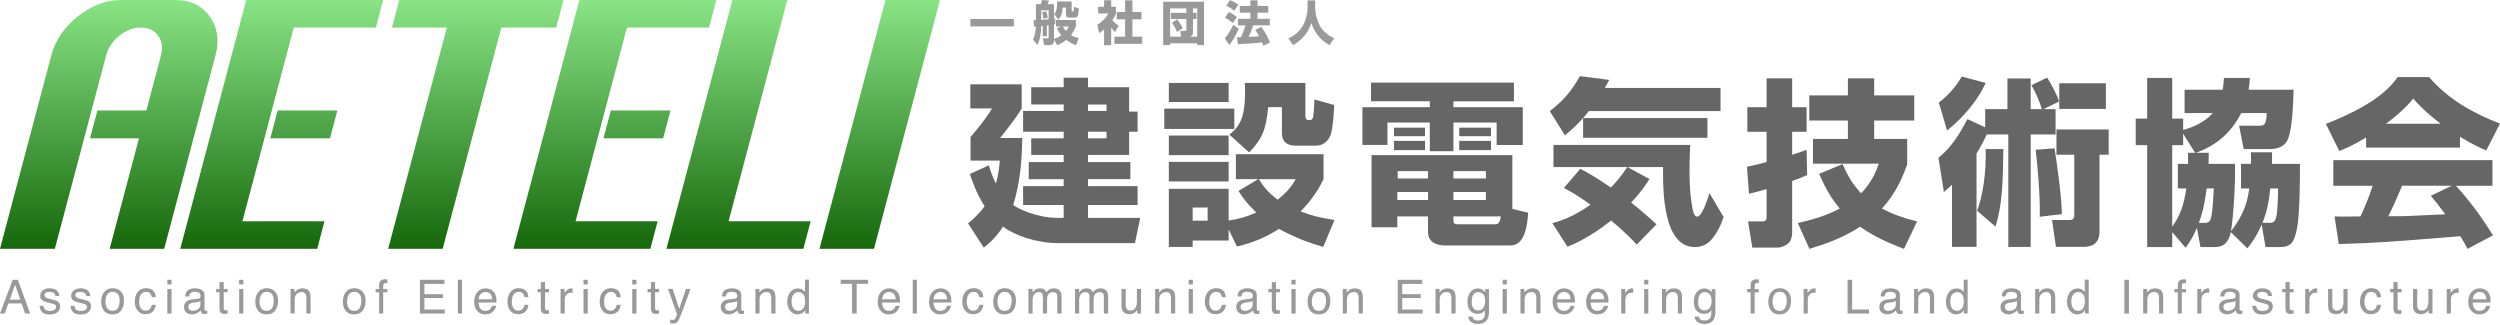 <?xml version="1.0" encoding="utf-8"?>
<!-- Generator: Adobe Illustrator 15.0.0, SVG Export Plug-In . SVG Version: 6.00 Build 0)  -->
<!DOCTYPE svg PUBLIC "-//W3C//DTD SVG 1.1//EN" "http://www.w3.org/Graphics/SVG/1.1/DTD/svg11.dtd">
<svg version="1.1" id="レイヤー_1" xmlns="http://www.w3.org/2000/svg" xmlns:xlink="http://www.w3.org/1999/xlink" x="0px"
	 y="0px" width="584.635px" height="76px" viewBox="0 0 584.635 76" enable-background="new 0 0 584.635 76" xml:space="preserve">
<path fill="#999999" d="M226.929,4.437h10.163v1.736h-10.163V4.437z"/>
<path fill="#999999" d="M248.163,6.185h-1.216V4.67h4.654v1.514c-0.219,0.521-0.502,1.173-1.149,2.013
	c0.624,0.355,1.128,0.542,1.796,0.73l-0.59,1.637c-0.624-0.22-1.38-0.531-2.321-1.237c-0.799,0.651-1.479,0.973-2.124,1.249
	l-0.735-1.35v0.288c0,0.673-0.372,1.028-1.019,1.028h-1.302l-0.275-1.57h1.105c0.187,0,0.242-0.01,0.242-0.266v-2.81
	c-0.197,0.022-0.219,0.033-0.417,0.056v2.512h-0.963V6.062c-0.198,0.023-0.219,0.023-0.351,0.033
	c-0.043,1.483-0.251,3.208-0.897,4.447l-1.03-1.294c0.241-0.508,0.591-1.339,0.681-3.042c-0.231,0.012-0.252,0.021-0.45,0.033
	l-0.098-1.494c0.339-0.012,0.361-0.012,0.558-0.012V0.974h1.171c0.12-0.333,0.219-0.929,0.229-0.974l1.643,0.122
	c-0.144,0.419-0.154,0.464-0.318,0.851h1.489v3.375c0.131-0.021,0.142-0.021,0.297-0.043v1.36c-0.143,0.021-0.155,0.034-0.297,0.055
	v3.418c0.778-0.275,1.271-0.574,1.72-0.895c-0.614-0.721-0.854-1.24-1.029-1.649L248.163,6.185z M243.498,4.647
	c0.909-0.065,1.304-0.099,1.73-0.143V2.412h-1.73V4.647z M243.991,4.371c-0.022-0.288-0.11-0.974-0.284-1.538l0.965-0.188
	c0.174,0.553,0.274,0.918,0.361,1.494L243.991,4.371z M250.615,0.344v2.057c0,0.132,0.033,0.243,0.152,0.243h0.176
	c0.066,0,0.142-0.154,0.165-0.221c0.021-0.1,0.033-0.166,0.054-0.818l1.139,0.376c-0.022,0.696-0.153,1.459-0.218,1.626
	c-0.175,0.431-0.548,0.508-0.745,0.508h-1.325c-0.625,0-0.734-0.419-0.734-0.796V1.782h-0.767c-0.131,1.56-0.449,2.156-1.03,2.788
	l-0.974-1.262c0.153-0.188,0.405-0.486,0.514-0.917c0.044-0.178,0.187-0.808,0.187-1.306V0.344H250.615z M248.567,6.185
	c0.142,0.309,0.306,0.631,0.701,1.072c0.438-0.509,0.569-0.796,0.701-1.072H248.567z"/>
<path fill="#999999" d="M259.858,10.565h-1.665V6.869c-0.45,0.387-0.755,0.61-1.161,0.886l-0.417-1.958
	c1.227-0.741,2.234-1.926,2.594-2.654h-2.398v-1.55h1.379V0.067h1.667v1.525h1.116v1.561c-0.165,0.398-0.372,0.874-0.866,1.592
	c0.602,0.676,1.139,0.996,1.489,1.196l-0.821,1.571c-0.317-0.299-0.569-0.563-0.918-1.062L259.858,10.565L259.858,10.565z
	 M263.111,0.077h1.708v2.744h2.124v1.703h-2.124v4.048h2.289v1.681h-6.506v-1.68h2.509V4.525h-1.971V2.822h1.971V0.077
	L263.111,0.077z"/>
<path fill="#999999" d="M272.014,0.399h9.548v10.146h-1.597v-0.409h-6.321v0.409h-1.631L272.014,0.399L272.014,0.399z
	 M275.989,7.212h1.194c0.23,0,0.251-0.042,0.251-0.231V4.448h-3.614V3.009h3.614v-1.05h-3.788v6.615h2.54L275.989,7.212z
	 M275.267,7.48c-0.209-0.499-0.756-1.604-1.195-2.157l1.205-0.807c0.471,0.575,0.963,1.349,1.314,2.079L275.267,7.48z
	 M278.979,7.645c0,0.242-0.077,0.642-0.493,0.83c-0.196,0.089-0.35,0.099-0.427,0.099h1.907V1.959h-0.986V3.01h0.809v1.438h-0.809
	v3.197H278.979z"/>
<path fill="#999999" d="M289.688,6.739c-0.515,1.139-1.325,2.765-2.201,3.783l-1.052-1.537c0.941-1.097,1.773-2.755,1.982-3.197
	L289.688,6.739z M287.333,2.822c0.481,0.177,1.379,0.696,1.938,1.172l-0.963,1.382c-0.887-0.741-1.478-1.04-1.829-1.217
	L287.333,2.822z M287.65,0.022c0.405,0.144,1.555,0.752,1.96,1.084l-0.985,1.405c-0.57-0.475-1.15-0.852-1.874-1.205L287.65,0.022z
	 M293.092,5.93c-0.405,1.162-0.952,2.413-1.083,2.699c0.503-0.021,0.56-0.021,0.681-0.033c0.25-0.011,1.476-0.1,1.751-0.122
	c-0.209-0.398-0.504-0.963-0.889-1.471l1.381-0.708c0.854,1.052,1.653,2.588,2.059,3.639l-1.543,0.742
	c-0.12-0.331-0.196-0.498-0.317-0.774c-1.687,0.211-3.887,0.365-5.659,0.432l-0.197-1.604c0.154,0,0.635-0.021,0.953-0.033
	c0.459-0.984,0.755-1.791,1.041-2.766h-1.763v-1.54h2.904V2.965h-2.489V1.384h2.487V0.077h1.664v1.305h2.508v1.583h-2.508v1.427
	h2.88V5.93H293.092z"/>
<path fill="#999999" d="M305.786,0.089h1.774v1.714c0,0.587,0.152,2.29,1.006,4.04c0.701,1.426,2.006,2.423,3.428,3.108
	l-1.084,1.604c-2.496-1.393-3.591-3.287-4.25-5.188c-0.15,0.498-0.559,1.771-1.729,3.13c-0.713,0.841-1.58,1.517-2.531,2.057
	l-1.117-1.571c0.043-0.012,0.186-0.078,0.271-0.122c1.073-0.508,2.465-1.504,3.332-3.241c0.558-1.14,0.896-2.545,0.896-3.818
	L305.786,0.089L305.786,0.089z"/>
<g>
	<g>
		<path fill="#666666" d="M248.745,50.943v-3.002h-9.489v-4.416h9.489V41.9h-8.169v-4.003h8.169v-1.666h-7.591v-3.875h7.591v-1.542
			h-9.489v-4.876h9.489v-1.501h-7.591v-4.045h7.591v-2.208h5.693v2.208h9.613v5.711h1.982v4.708h-1.982v5.419h-9.613v1.666h9.902
			v4.002h-9.902v1.627h11.594v4.418h-11.594v3h12.213l-1.238,5.918h-17.906c-5.032,0-10.271-1.793-12.953-3.875
			c-1.65,2.628-3.426,4.084-4.497,4.916l-3.673-5.666c0.991-0.834,2.394-2,3.879-4c-1.981-3.123-2.888-5.836-3.465-7.545
			l4.456-2.041c0.371,1.291,0.743,2.5,1.65,4.293c0.618-2.209,0.784-3.961,0.908-5.378h-6.849v-5.543
			c1.569-1.751,3.794-4.542,5.034-6.668h-5.076v-5.626h12.007v5.626c-1.527,2.626-4.91,6.711-5.036,6.919h5.158
			c-0.042,5.793-0.618,10.838-2.103,15.67c1.073,0.793,5.363,3.002,10.396,3.002h1.402V50.943L248.745,50.943z M258.77,24.438
			h-4.333v1.501h4.333V24.438z M258.77,30.814h-4.333v1.543h4.333V30.814z"/>
		<path fill="#666666" d="M272.265,25.397h16.379v4.75h-16.379V25.397z M273.336,19.395h13.985v4.459h-13.985V19.395L273.336,19.395
			z M273.336,31.688h13.985v4.585h-13.985V31.688L273.336,31.688z M287.324,53.654v2.588h-8.415v1.5h-5.571v-13.59h13.985v7.418
			c2.475-0.373,4.332-0.918,6.479-1.875c-2.476-2.332-3.549-4.043-4.168-5.043l4.579-2.752h-5.199v-5.836h20.504V41.9
			c-0.869,1.711-2.188,4.293-5.363,7.545c2.271,0.875,4.457,1.498,7.922,2l-2.639,6.296c-3.342-0.96-6.521-2.13-10.354-4.212
			c-2.806,1.793-5.692,3.127-9.818,4.128L287.324,53.654z M273.336,37.858h13.985v4.585h-13.985V37.858L273.336,37.858z
			 M278.908,48.527v3.084h3.505v-3.084H278.908z M287.488,31.482c2.969-2.209,3.671-5.168,3.671-9.877
			c0-0.876-0.042-1.417-0.042-2.21h14.151v7.752c0,0.416,0.207,0.916,0.619,0.916h0.537c0.165,0,0.578-0.167,0.66-0.709
			c0.124-0.876,0.207-1.5,0.288-4.084l4.621,1.291c0,0.792-0.207,4.834-0.742,6.752c-0.494,1.542-1.731,2.749-3.426,2.749h-4.866
			c-1.855,0-3.176-0.833-3.176-2.875v-6.126h-3.217c-0.457,4.918-1.281,7.378-4.458,10.585L287.488,31.482z M294.378,41.902
			c1.154,1.873,2.395,3.291,4.413,4.789c2.558-2.039,3.507-3.541,4.211-4.789H294.378z"/>
		<path fill="#666666" d="M320.621,19.312h33.416v4.377h-14.149v1.376h16.217v8.836h-6.108V28.65H339.89v6.71h-5.524v-6.71h-9.904
			v5.25h-5.86v-8.835h15.76v-1.377h-13.737L320.621,19.312L320.621,19.312z M333.946,50.611h-7.18v2.541h-6.022V36.273h32.924
			v12.588l3.711,0.878c-0.203,2.665-0.657,7.667-4.166,7.667h-15.264c-1.486,0-4.003-0.458-4.003-3.127V50.611L333.946,50.611z
			 M325.983,29.856h7.263v2.001h-7.263V29.856z M325.983,32.94h7.263v2.168h-7.263V32.94z M326.769,44.9v1.877h7.181V44.9H326.769z
			 M326.851,40.027v1.705h7.099v-1.705H326.851z M339.888,40.027v1.705h7.594v-1.705H339.888z M339.888,44.9v1.877h7.594V44.9
			H339.888z M339.888,51.57c0,0.582,0.286,0.875,0.823,0.875h8.707c0.906,0,1.238-0.084,1.567-1.834h-11.101L339.888,51.57
			L339.888,51.57z M341.248,29.856h7.426v2.001h-7.426V29.856z M341.248,32.94h7.426v2.168h-7.426V32.94z"/>
		<path fill="#666666" d="M371.576,25.98c-2.271,2.875-4.25,4.542-5.611,5.667l-3.547-5.667c3.054-2.335,4.992-4.543,7.054-8.168
			l6.848,0.874c-0.368,0.667-0.573,1.084-1.026,1.875h27.062v5.419H371.576z M369.554,39.482c2.108,1.041,4.497,2.543,7.141,4.379
			c2.226-2.252,3.548-4.336,3.834-4.797h-17.245V33.9h31.975c-0.038,1.334-0.161,3.127-0.161,5.708c0,5.086,0.409,7.629,0.739,9.377
			c0.086,0.336,0.33,1.668,1.031,1.668c1.153,0,2.353-3.75,2.889-5.502l3.3,5.586c-0.867,2.793-2.104,4.422-2.558,4.962
			c-0.619,0.793-1.854,2.081-4.125,2.081c-7.467,0-7.506-13.086-7.467-18.713h-8.296l5.119,2.798
			c-0.701,1.12-1.815,2.913-4.291,5.501c2.685,2.121,4.539,3.789,5.94,5.083l-4.621,4.75c-0.866-0.954-2.311-2.5-5.979-5.628
			c-5.032,3.959-8.502,5.421-10.229,6.128l-3.506-5.5c1.606-0.459,4.74-1.375,8.906-4.337c-2.845-2.084-4.867-3.168-6.228-3.918
			L369.554,39.482z M399.299,27.607v4.624h-29.084v-4.624H399.299z"/>
		<path fill="#666666" d="M422.611,40.941c-1.193,0.543-1.855,0.791-3.507,1.375v12.088c0,0.414-0.084,1.625-0.785,2.418
			c-0.37,0.412-1.647,1.084-2.637,1.084h-5.902l-0.987-6.127h3.338c0.33,0,0.988,0,0.988-0.918v-6.627
			c-1.646,0.459-2.558,0.709-4.121,1.084l-0.457-6.336c1.651-0.332,2.56-0.542,4.578-1.084v-7.083h-4.496v-5.752h4.496v-6.751h5.981
			v6.751h3.382v5.752h-3.382v5.376c1.239-0.375,1.938-0.624,3.382-1.169L422.611,40.941z M420.426,52.152
			c5.279-1.166,7.924-2.416,9.822-3.375c-1.652-1.959-3.096-4.084-4.828-8.123l5.486-2.292c1.277,3.042,2.559,4.96,4.33,6.833
			c2.477-2.588,3.424-4.918,4.125-6.917h-15.389v-5.793h8.166v-4.294h-9.031v-5.875h9.031v-4.002h6.15v4h9.365v5.875h-9.365v4.294
			h7.715v6.001c-1.033,2.792-2.434,6.458-5.902,10.292c2.396,1.254,4.578,2.086,8.215,3.002L445.26,58.2
			c-5.441-2.048-8.168-3.712-10.271-5.169c-3.959,2.545-7.634,3.875-11.843,5.169L420.426,52.152z"/>
		<path fill="#666666" d="M464.615,31.44c-0.742,1.583-1.359,2.791-2.395,4.457v21.839h-5.734V43.189
			c-0.619,0.586-0.904,0.877-1.896,1.711l-1.275-8.001c2.969-2.335,5.029-5.668,6.762-9.046l4.168,1.919v-4.251h5.201v-7.167h5.441
			v7.167h2.6c-0.371-1.459-1.607-4.292-2.436-5.583l3.674-1.792c0.785,1.208,2.145,3.626,2.805,5.585l-3.629,1.792h2.805v5.919
			h-5.816v26.3h-5.236v-26.3h-5.033V31.44H464.615z M453.395,23.979c2.105-1.542,4.084-3.793,5.363-6.084l5.609,1.501
			c-1.771,3.916-5.072,7.96-9.033,11.128L453.395,23.979z M462.344,49.277c1.279-3.248,2.148-8.545,2.023-14.418h4.125
			c-0.084,7.167-0.205,13.084-1.854,18.129L462.344,49.277z M476.994,50.693c0.162-4.5-0.537-12.459-0.951-15.669l4.418-0.331
			c0.287,1.707,1.607,10.458,1.732,15.377L476.994,50.693z M493.123,30.272v5.919h-2.148v17.668c0,1.211,0,3.877-3.795,3.877h-6.395
			l-0.908-6.293h3.838c0.701,0,1.363,0,1.363-1.125V36.192h-4.168v-5.919L493.123,30.272L493.123,30.272z M492.465,19.478v6.002
			H481.57v-6.002H492.465z"/>
		<path fill="#666666" d="M516.518,35.733c0,1.25,0,1.503-0.041,2.586h6.188c0.125,4.376-0.371,12.46-0.949,15.794
			c2.932-3.875,3.793-6.545,4.293-10.045h-1.938v-5.75h2.311c0.043-0.835,0.043-1.042,0-2.712h4.949c0,1.545,0,1.794-0.039,2.712
			h6.555c0.041,2.958-0.037,11.958-0.659,15.004c-0.659,3.25-1.317,4.457-4.044,4.457h-3.338l-0.907-5.25
			c-1.319,3.003-2.394,4.335-3.343,5.543l-3.879-3.789c-0.328,1.415-0.906,3.499-3.754,3.499h-3.34l-0.824-4.499
			c-1.031,2.374-1.733,3.375-2.641,4.667l-3.133-3.667v3.499h-5.861V33.941h-2.678V27.73h2.678v-9.502h5.861v9.502h2.555v2.667
			c1.24-0.373,4.619-1.333,6.934-3.959h-6.6v-5.46h8.91c0.162-0.917,0.205-1.417,0.287-2.752h6.062
			c-0.08,1.251-0.121,1.751-0.287,2.752h10.52c-0.082,3.168-0.242,8.294-1.193,11.252c-0.58,1.666-1.939,2.627-4.377,2.627h-6.105
			l-1.066-5.46h4.617c1.027,0,1.854,0,1.812-2.959h-5.939c-3.301,6.543-8.453,8.501-10.604,9.294h3.012v0.001H516.518z
			 M513.342,35.733l-2.807-4.459v2.669h-2.555v19.086c1.979-2.79,2.762-5.336,3.297-8.959h-1.98v-5.75h2.396
			c0.04-0.668-0.041-1.876,0-2.585L513.342,35.733L513.342,35.733z M515.57,52.111c1.068,0,1.318-0.416,1.564-1.418
			c0.248-1.039,0.494-4.873,0.58-6.625h-1.691c-0.33,2.543-0.621,4.793-1.812,8.043H515.57L515.57,52.111z M530.629,52.111
			c1.068,0,1.445-0.25,1.729-1.627c0.25-1.123,0.373-4.418,0.373-6.418h-1.816c-0.285,2.793-0.658,5.123-1.811,8.041h1.523
			L530.629,52.111L530.629,52.111z"/>
		<path fill="#666666" d="M553.324,32.148c-3.219,1.959-5.035,2.668-6.273,3.168l-3.133-6.336
			c9.572-3.792,14.15-7.209,16.789-10.962h7.346c4.371,5.127,10.312,8.503,16.582,10.88l-3.217,6.293
			c-1.443-0.626-3.217-1.415-6.148-3.209v2.542h-21.943L553.324,32.148L553.324,32.148z M577.043,58.197
			c-0.535-1.045-0.904-1.666-1.689-2.961c-17.615,1.418-19.061,1.543-28.422,1.834l-0.994-6.459
			c0.828,0.041,1.115,0.041,1.445,0.041c0.664,0,3.879-0.041,4.621-0.041c1.031-2.207,1.982-4.459,2.85-7.166h-9.199v-6.001h37.213
			v6.001h-8.541c3.59,3.916,6.188,7.623,8.664,11.584L577.043,58.197z M570.773,28.938c-3.59-2.749-5.199-4.501-6.436-5.875
			c-1.035,1.293-2.434,2.875-6.354,5.875H570.773z M573.332,43.441H561.74c-1.154,2.752-1.98,4.627-3.217,7.127
			c2.971,0,3.301,0,4.041-0.041c1.443-0.084,7.963-0.371,9.279-0.414c-1.646-2.211-2.389-3.127-3.381-4.336L573.332,43.441z"/>
	</g>
</g>
<linearGradient id="SVGID_1_" gradientUnits="userSpaceOnUse" x1="429.41" y1="809.5" x2="429.41" y2="867.684" gradientTransform="matrix(1 0 0 1 -319.5 -809.5)">
	<stop  offset="0" style="stop-color:#88E484"/>
	<stop  offset="1" style="stop-color:#16680B"/>
</linearGradient>
<path fill="url(#SVGID_1_)" d="M42.157,58.18L57.587,0H89.61L87.9,6.439H68.704L56.688,51.741h19.198l-1.711,6.438H42.157
	L42.157,58.18z M90.773,58.18l13.723-51.741H91.671L93.379,0h38.395l-1.707,6.439h-12.826L103.519,58.18H90.773z M120.063,58.18
	L135.496,0h32.021l-1.708,6.439h-19.195l-12.015,45.303h19.2l-1.71,6.439h-32.025L120.063,58.18L120.063,58.18z M155.849,58.18
	L171.279,0h12.825L170.38,51.741h19.196l-1.708,6.44h-32.02L155.849,58.18L155.849,58.18z M191.637,58.182L207.072,0h12.747
	l-15.433,58.182H191.637z M49.045,3.843c-1.829-2.56-4.484-3.841-7.963-3.841H28.254c-3.479,0-6.824,1.266-10.027,3.799
	c-3.208,2.538-5.284,5.586-6.23,9.155L0,58.184h12.824L24.82,12.958c0.479-1.808,1.514-3.346,3.107-4.617
	c1.59-1.268,3.254-1.9,4.996-1.9c1.791,0,3.147,0.633,4.064,1.9c0.917,1.27,1.136,2.808,0.658,4.617L34.23,25.837H22.78
	l-1.729,6.514h11.45l-6.852,25.833h12.747l11.996-45.226C51.323,9.44,50.874,6.402,49.045,3.843z M63.211,32.347h13.955l1.729-6.513
	H64.936L63.211,32.347z M141.115,32.347h13.958l1.727-6.513h-13.956L141.115,32.347z"/>
<g>
	<g>
		<path fill="#999999" d="M2.973,65.425H4.18l2.866,7.894H5.874l-0.825-2.361H1.952l-0.855,2.361H0L2.973,65.425z M4.747,70.083
			l-1.216-3.485l-1.263,3.485H4.747z"/>
		<path fill="#999999" d="M10.18,71.514c0.029,0.322,0.112,0.568,0.247,0.741c0.25,0.312,0.681,0.47,1.295,0.47
			c0.365,0,0.687-0.08,0.965-0.234c0.278-0.155,0.416-0.397,0.416-0.725c0-0.246-0.11-0.436-0.332-0.562
			c-0.143-0.079-0.423-0.17-0.841-0.271l-0.781-0.195c-0.499-0.121-0.866-0.258-1.104-0.407c-0.422-0.261-0.633-0.623-0.633-1.085
			c0-0.545,0.199-0.985,0.596-1.322s0.932-0.505,1.604-0.505c0.879,0,1.512,0.254,1.9,0.763c0.244,0.322,0.362,0.67,0.355,1.043
			h-0.915c-0.018-0.217-0.097-0.416-0.236-0.594c-0.227-0.252-0.622-0.379-1.182-0.379c-0.375,0-0.658,0.068-0.85,0.209
			c-0.192,0.139-0.29,0.322-0.29,0.553c0,0.248,0.127,0.447,0.38,0.6c0.146,0.091,0.362,0.168,0.646,0.236L12.071,70
			c0.708,0.168,1.182,0.331,1.423,0.488c0.376,0.246,0.565,0.636,0.565,1.166c0,0.514-0.197,0.955-0.591,1.328
			c-0.394,0.373-0.992,0.56-1.798,0.56c-0.866,0-1.48-0.194-1.842-0.584c-0.36-0.39-0.553-0.871-0.579-1.442h0.931V71.514z"/>
		<path fill="#999999" d="M17.407,71.514c0.029,0.322,0.112,0.568,0.247,0.741c0.249,0.312,0.68,0.47,1.294,0.47
			c0.366,0,0.687-0.08,0.965-0.234c0.278-0.155,0.416-0.397,0.416-0.725c0-0.246-0.11-0.436-0.332-0.562
			c-0.143-0.079-0.423-0.17-0.841-0.271l-0.781-0.195c-0.499-0.121-0.866-0.258-1.104-0.407c-0.422-0.261-0.633-0.623-0.633-1.085
			c0-0.545,0.199-0.985,0.596-1.322s0.932-0.505,1.604-0.505c0.878,0,1.511,0.254,1.9,0.763c0.244,0.322,0.362,0.67,0.355,1.043
			H20.18c-0.018-0.217-0.097-0.416-0.237-0.594c-0.227-0.252-0.621-0.379-1.182-0.379c-0.374,0-0.658,0.068-0.85,0.209
			c-0.192,0.139-0.29,0.322-0.29,0.553c0,0.248,0.127,0.447,0.38,0.6c0.146,0.091,0.362,0.168,0.646,0.236L19.299,70
			c0.708,0.168,1.182,0.331,1.423,0.488c0.377,0.246,0.565,0.636,0.565,1.166c0,0.514-0.197,0.955-0.591,1.328
			s-0.993,0.56-1.798,0.56c-0.867,0-1.481-0.194-1.841-0.584c-0.361-0.39-0.554-0.871-0.58-1.442h0.93V71.514z"/>
		<path fill="#999999" d="M28.229,68.139c0.509,0.493,0.763,1.219,0.763,2.18c0,0.929-0.224,1.693-0.672,2.299
			c-0.449,0.604-1.145,0.906-2.087,0.906c-0.785,0-1.41-0.269-1.873-0.801c-0.462-0.537-0.693-1.257-0.693-2.158
			c0-0.965,0.244-1.734,0.731-2.309c0.487-0.572,1.142-0.859,1.963-0.859C27.098,67.396,27.721,67.645,28.229,68.139z
			 M27.628,71.962c0.236-0.483,0.354-1.022,0.354-1.616c0-0.537-0.085-0.975-0.255-1.31c-0.27-0.53-0.734-0.796-1.393-0.796
			c-0.584,0-1.009,0.226-1.275,0.676c-0.266,0.451-0.398,0.996-0.398,1.632c0,0.612,0.133,1.123,0.398,1.529
			c0.266,0.409,0.687,0.612,1.264,0.612C26.958,72.689,27.394,72.447,27.628,71.962z"/>
		<path fill="#999999" d="M35.706,67.87c0.407,0.315,0.651,0.856,0.734,1.628H35.5c-0.058-0.354-0.189-0.648-0.393-0.885
			c-0.204-0.235-0.531-0.354-0.983-0.354c-0.617,0-1.057,0.303-1.323,0.904c-0.172,0.388-0.258,0.87-0.258,1.441
			c0,0.576,0.123,1.062,0.366,1.455c0.244,0.394,0.627,0.59,1.151,0.59c0.4,0,0.719-0.121,0.954-0.366
			c0.235-0.245,0.396-0.578,0.487-1.003h0.94c-0.108,0.762-0.376,1.32-0.806,1.674c-0.43,0.354-0.98,0.529-1.65,0.529
			c-0.752,0-1.352-0.275-1.8-0.825c-0.447-0.55-0.672-1.237-0.672-2.062c0-1.012,0.246-1.798,0.736-2.358
			c0.491-0.562,1.116-0.845,1.876-0.845C34.772,67.396,35.299,67.555,35.706,67.87z"/>
		<path fill="#999999" d="M39.131,65.425h0.983v1.097h-0.983V65.425z M39.131,67.59h0.983v5.729h-0.983V67.59z"/>
		<path fill="#999999" d="M46.384,69.836c0.222-0.027,0.371-0.122,0.446-0.279c0.043-0.086,0.064-0.211,0.064-0.373
			c0-0.33-0.117-0.568-0.352-0.719s-0.57-0.225-1.005-0.225c-0.504,0-0.862,0.137-1.073,0.41c-0.118,0.15-0.194,0.377-0.23,0.676
			h-0.903c0.018-0.711,0.248-1.206,0.689-1.484c0.441-0.279,0.955-0.419,1.538-0.419c0.676,0,1.225,0.129,1.647,0.388
			c0.419,0.258,0.628,0.66,0.628,1.205v3.314c0,0.102,0.021,0.182,0.062,0.242c0.042,0.061,0.128,0.091,0.261,0.091
			c0.043,0,0.092-0.003,0.145-0.009c0.055-0.006,0.111-0.014,0.171-0.023v0.717c-0.15,0.043-0.265,0.068-0.344,0.079
			c-0.078,0.011-0.185,0.017-0.322,0.017c-0.332,0-0.575-0.117-0.725-0.354c-0.079-0.125-0.135-0.302-0.167-0.531
			c-0.197,0.258-0.48,0.48-0.85,0.672c-0.369,0.189-0.775,0.285-1.22,0.285c-0.533,0-0.97-0.162-1.309-0.486
			c-0.339-0.322-0.508-0.729-0.508-1.215c0-0.533,0.167-0.945,0.499-1.239c0.334-0.293,0.771-0.476,1.312-0.542L46.384,69.836z
			 M44.347,72.449c0.205,0.16,0.446,0.24,0.726,0.24c0.34,0,0.67-0.078,0.989-0.235c0.537-0.261,0.806-0.688,0.806-1.283v-0.776
			c-0.118,0.076-0.27,0.14-0.456,0.188s-0.368,0.086-0.546,0.106l-0.585,0.074c-0.35,0.047-0.613,0.12-0.79,0.223
			c-0.299,0.166-0.449,0.435-0.449,0.803C44.041,72.066,44.144,72.288,44.347,72.449z"/>
		<path fill="#999999" d="M51.337,65.957h0.979v1.605h0.919v0.791h-0.919v3.756c0,0.201,0.068,0.336,0.204,0.402
			c0.075,0.039,0.2,0.061,0.376,0.061c0.047,0,0.097-0.002,0.15-0.004c0.054-0.002,0.116-0.008,0.189-0.02v0.77
			c-0.112,0.033-0.227,0.057-0.347,0.07c-0.12,0.014-0.25,0.021-0.39,0.021c-0.451,0-0.758-0.117-0.918-0.349
			c-0.162-0.23-0.243-0.531-0.243-0.898V68.35h-0.779v-0.789h0.779V65.957z"/>
		<path fill="#999999" d="M55.927,65.425h0.983v1.097h-0.983V65.425z M55.927,67.59h0.983v5.729h-0.983V67.59z"/>
		<path fill="#999999" d="M64.266,68.139c0.509,0.493,0.763,1.219,0.763,2.18c0,0.929-0.223,1.693-0.672,2.299
			c-0.448,0.604-1.145,0.906-2.087,0.906c-0.785,0-1.41-0.269-1.873-0.801c-0.462-0.537-0.693-1.257-0.693-2.158
			c0-0.965,0.244-1.734,0.732-2.309c0.486-0.572,1.141-0.859,1.963-0.859C63.134,67.396,63.757,67.645,64.266,68.139z
			 M63.665,71.962c0.236-0.483,0.354-1.022,0.354-1.616c0-0.537-0.085-0.975-0.255-1.31c-0.27-0.53-0.734-0.796-1.392-0.796
			c-0.584,0-1.009,0.226-1.275,0.676c-0.266,0.451-0.399,0.996-0.399,1.632c0,0.612,0.133,1.123,0.399,1.529
			c0.266,0.409,0.687,0.612,1.264,0.612C62.995,72.689,63.43,72.447,63.665,71.962z"/>
		<path fill="#999999" d="M67.941,67.562h0.918v0.816c0.272-0.337,0.56-0.578,0.865-0.729c0.305-0.146,0.643-0.219,1.017-0.219
			c0.816,0,1.368,0.283,1.655,0.854c0.157,0.312,0.236,0.76,0.236,1.34v3.688h-0.983v-3.625c0-0.354-0.052-0.635-0.156-0.852
			c-0.172-0.357-0.485-0.538-0.936-0.538c-0.229,0-0.417,0.023-0.564,0.071c-0.265,0.078-0.498,0.236-0.698,0.473
			c-0.162,0.19-0.266,0.387-0.315,0.588c-0.047,0.205-0.072,0.493-0.072,0.868v3.015h-0.967V67.562z"/>
		<path fill="#999999" d="M84.738,68.139c0.509,0.493,0.763,1.219,0.763,2.18c0,0.929-0.224,1.693-0.672,2.299
			c-0.449,0.604-1.145,0.906-2.087,0.906c-0.785,0-1.41-0.269-1.873-0.801c-0.462-0.537-0.693-1.257-0.693-2.158
			c0-0.965,0.244-1.734,0.731-2.309c0.487-0.572,1.142-0.859,1.963-0.859C83.606,67.396,84.229,67.645,84.738,68.139z
			 M84.137,71.962c0.235-0.483,0.354-1.022,0.354-1.616c0-0.537-0.085-0.975-0.255-1.31c-0.27-0.53-0.734-0.796-1.393-0.796
			c-0.584,0-1.009,0.226-1.275,0.676c-0.266,0.451-0.398,0.996-0.398,1.632c0,0.612,0.132,1.123,0.398,1.529
			c0.266,0.409,0.687,0.612,1.264,0.612C83.467,72.689,83.902,72.447,84.137,71.962z"/>
		<path fill="#999999" d="M88.864,65.807c0.225-0.328,0.66-0.494,1.305-0.494c0.062,0,0.124,0.002,0.188,0.006
			c0.065,0.005,0.138,0.011,0.22,0.018v0.881c-0.101-0.007-0.174-0.012-0.22-0.014c-0.044-0.001-0.087-0.003-0.126-0.003
			c-0.298,0-0.475,0.075-0.534,0.229c-0.058,0.151-0.087,0.539-0.087,1.162h0.967v0.766H89.61v4.965h-0.956v-4.965h-0.801V67.59
			h0.801v-0.902C88.668,66.286,88.739,65.993,88.864,65.807z"/>
		<path fill="#999999" d="M98.208,65.425h5.729v0.968h-4.686v2.396h4.33v0.913h-4.33v2.677h4.766v0.939h-5.809V65.425z"/>
		<path fill="#999999" d="M107.07,65.425h0.967v7.894h-0.967V65.425z"/>
		<path fill="#999999" d="M114.768,67.723c0.381,0.191,0.671,0.439,0.87,0.744c0.192,0.289,0.32,0.629,0.385,1.016
			c0.057,0.267,0.085,0.688,0.085,1.27h-4.186c0.018,0.585,0.154,1.057,0.41,1.41s0.653,0.527,1.189,0.527
			c0.5,0,0.901-0.166,1.199-0.502c0.167-0.192,0.285-0.418,0.355-0.674h0.952c-0.025,0.211-0.109,0.446-0.25,0.707
			c-0.142,0.26-0.299,0.471-0.473,0.637c-0.292,0.285-0.653,0.479-1.083,0.58c-0.231,0.06-0.493,0.086-0.784,0.086
			c-0.712,0-1.315-0.262-1.81-0.779c-0.495-0.521-0.743-1.252-0.743-2.189c0-0.925,0.25-1.676,0.749-2.254
			c0.498-0.576,1.149-0.863,1.954-0.863C113.993,67.436,114.386,67.529,114.768,67.723z M115.114,69.98
			c-0.039-0.418-0.13-0.754-0.271-1.004c-0.263-0.467-0.702-0.699-1.316-0.699c-0.441,0-0.81,0.16-1.109,0.479
			c-0.298,0.322-0.456,0.729-0.474,1.224H115.114z"/>
		<path fill="#999999" d="M122.858,67.87c0.406,0.315,0.652,0.856,0.733,1.628h-0.94c-0.057-0.354-0.188-0.648-0.393-0.885
			c-0.204-0.234-0.532-0.354-0.983-0.354c-0.616,0-1.057,0.303-1.323,0.904c-0.171,0.388-0.258,0.87-0.258,1.441
			c0,0.576,0.123,1.062,0.366,1.455c0.244,0.394,0.627,0.59,1.151,0.59c0.401,0,0.719-0.121,0.954-0.366s0.397-0.578,0.486-1.003
			h0.94c-0.107,0.762-0.376,1.32-0.806,1.674c-0.43,0.354-0.98,0.529-1.65,0.529c-0.752,0-1.352-0.275-1.8-0.825
			c-0.447-0.55-0.672-1.237-0.672-2.062c0-1.012,0.247-1.798,0.737-2.358c0.491-0.562,1.116-0.845,1.875-0.845
			C121.924,67.396,122.452,67.555,122.858,67.87z"/>
		<path fill="#999999" d="M126.477,65.957h0.978v1.605h0.919v0.791h-0.919v3.756c0,0.201,0.068,0.336,0.204,0.402
			c0.075,0.039,0.201,0.061,0.376,0.061c0.047,0,0.096-0.002,0.15-0.004c0.054-0.002,0.116-0.008,0.188-0.02v0.77
			c-0.111,0.033-0.227,0.057-0.347,0.07c-0.12,0.014-0.25,0.021-0.39,0.021c-0.452,0-0.758-0.117-0.918-0.349
			c-0.163-0.23-0.243-0.531-0.243-0.898V68.35h-0.779v-0.789h0.779v-1.604L126.477,65.957L126.477,65.957z"/>
		<path fill="#999999" d="M131.094,67.562h0.918v0.994c0.075-0.193,0.26-0.43,0.553-0.705c0.294-0.278,0.633-0.418,1.016-0.418
			c0.018,0,0.049,0.002,0.092,0.006c0.043,0.002,0.117,0.011,0.22,0.021v1.021c-0.058-0.01-0.11-0.018-0.159-0.021
			c-0.049-0.004-0.102-0.006-0.159-0.006c-0.486,0-0.861,0.157-1.123,0.471c-0.262,0.312-0.392,0.675-0.392,1.083v3.311h-0.967
			L131.094,67.562L131.094,67.562z"/>
		<path fill="#999999" d="M136.456,65.425h0.983v1.097h-0.983V65.425z M136.456,67.59h0.983v5.729h-0.983V67.59z"/>
		<path fill="#999999" d="M144.428,67.87c0.406,0.315,0.651,0.856,0.733,1.628h-0.94c-0.058-0.354-0.189-0.648-0.393-0.885
			c-0.205-0.234-0.532-0.354-0.983-0.354c-0.617,0-1.058,0.303-1.323,0.904c-0.172,0.388-0.258,0.87-0.258,1.441
			c0,0.576,0.122,1.062,0.366,1.455s0.627,0.59,1.15,0.59c0.401,0,0.72-0.121,0.954-0.366c0.235-0.245,0.397-0.578,0.487-1.003h0.94
			c-0.107,0.762-0.376,1.32-0.806,1.674s-0.98,0.529-1.65,0.529c-0.752,0-1.352-0.275-1.8-0.825
			c-0.447-0.55-0.672-1.237-0.672-2.062c0-1.012,0.246-1.798,0.737-2.358c0.49-0.562,1.116-0.845,1.876-0.845
			C143.494,67.396,144.021,67.555,144.428,67.87z"/>
		<path fill="#999999" d="M147.853,65.425h0.983v1.097h-0.983V65.425z M147.853,67.59h0.983v5.729h-0.983V67.59z"/>
		<path fill="#999999" d="M152.215,65.957h0.978v1.605h0.919v0.791h-0.919v3.756c0,0.201,0.068,0.336,0.204,0.402
			c0.076,0.039,0.2,0.061,0.376,0.061c0.047,0,0.097-0.002,0.15-0.004c0.053-0.002,0.116-0.008,0.188-0.02v0.77
			c-0.111,0.033-0.227,0.057-0.347,0.07c-0.121,0.014-0.25,0.021-0.39,0.021c-0.451,0-0.758-0.117-0.918-0.349
			c-0.162-0.23-0.242-0.531-0.242-0.898V68.35h-0.78v-0.789h0.78L152.215,65.957L152.215,65.957z"/>
		<path fill="#999999" d="M160.402,67.562h1.07c-0.137,0.371-0.438,1.213-0.909,2.525c-0.351,0.989-0.645,1.797-0.881,2.42
			c-0.558,1.469-0.952,2.362-1.181,2.686c-0.229,0.324-0.623,0.481-1.182,0.481c-0.135,0-0.24-0.005-0.313-0.016
			c-0.073-0.013-0.165-0.03-0.271-0.06v-0.881c0.169,0.045,0.29,0.073,0.365,0.086c0.075,0.01,0.141,0.016,0.198,0.016
			c0.179,0,0.311-0.028,0.395-0.088c0.084-0.061,0.155-0.131,0.212-0.219c0.018-0.027,0.082-0.175,0.192-0.438
			c0.111-0.268,0.191-0.461,0.241-0.592l-2.128-5.924h1.096l1.543,4.688L160.402,67.562z"/>
		<path fill="#999999" d="M171.899,69.836c0.222-0.027,0.371-0.122,0.446-0.279c0.043-0.086,0.064-0.211,0.064-0.373
			c0-0.33-0.117-0.568-0.352-0.719c-0.235-0.15-0.57-0.225-1.005-0.225c-0.504,0-0.862,0.137-1.073,0.41
			c-0.118,0.15-0.194,0.377-0.23,0.676h-0.903c0.018-0.711,0.248-1.206,0.689-1.484c0.441-0.279,0.955-0.419,1.538-0.419
			c0.676,0,1.225,0.129,1.647,0.388c0.419,0.258,0.628,0.66,0.628,1.205v3.314c0,0.102,0.021,0.182,0.062,0.242
			c0.042,0.061,0.128,0.091,0.261,0.091c0.043,0,0.092-0.003,0.145-0.009c0.055-0.006,0.111-0.014,0.172-0.023v0.717
			c-0.15,0.043-0.265,0.068-0.344,0.079c-0.078,0.011-0.185,0.017-0.322,0.017c-0.332,0-0.575-0.117-0.725-0.354
			c-0.079-0.125-0.135-0.302-0.167-0.531c-0.197,0.258-0.48,0.48-0.85,0.672c-0.369,0.189-0.775,0.285-1.219,0.285
			c-0.534,0-0.97-0.162-1.309-0.486c-0.339-0.322-0.508-0.729-0.508-1.215c0-0.533,0.167-0.945,0.499-1.239
			c0.334-0.293,0.771-0.476,1.312-0.542L171.899,69.836z M169.862,72.449c0.205,0.16,0.447,0.24,0.726,0.24
			c0.34,0,0.671-0.078,0.989-0.235c0.537-0.261,0.806-0.688,0.806-1.283v-0.776c-0.118,0.076-0.27,0.14-0.456,0.188
			c-0.186,0.05-0.367,0.086-0.546,0.106l-0.585,0.074c-0.35,0.047-0.614,0.12-0.791,0.223c-0.299,0.166-0.449,0.435-0.449,0.803
			C169.556,72.066,169.658,72.288,169.862,72.449z"/>
		<path fill="#999999" d="M176.659,67.562h0.918v0.816c0.272-0.337,0.561-0.578,0.866-0.729c0.305-0.146,0.643-0.219,1.016-0.219
			c0.816,0,1.368,0.283,1.655,0.854c0.158,0.312,0.236,0.76,0.236,1.34v3.688h-0.983v-3.625c0-0.354-0.052-0.635-0.156-0.852
			c-0.172-0.357-0.484-0.538-0.936-0.538c-0.228,0-0.417,0.023-0.564,0.071c-0.264,0.078-0.498,0.236-0.698,0.473
			c-0.161,0.19-0.266,0.387-0.315,0.588c-0.047,0.205-0.072,0.493-0.072,0.868v3.015h-0.967V67.562L176.659,67.562z"/>
		<path fill="#999999" d="M187.666,67.741c0.172,0.106,0.366,0.296,0.584,0.562v-2.904h0.929v7.92h-0.871v-0.801
			c-0.225,0.354-0.49,0.61-0.797,0.77c-0.308,0.156-0.659,0.236-1.056,0.236c-0.639,0-1.192-0.271-1.659-0.811
			c-0.468-0.538-0.702-1.257-0.702-2.152c0-0.838,0.213-1.562,0.64-2.179c0.426-0.612,1.036-0.922,1.828-0.922
			C187.002,67.461,187.369,67.555,187.666,67.741z M185.506,72.057c0.261,0.416,0.678,0.623,1.252,0.623
			c0.446,0,0.812-0.193,1.098-0.578c0.288-0.385,0.431-0.938,0.431-1.656c0-0.729-0.147-1.268-0.443-1.614
			c-0.296-0.351-0.661-0.524-1.096-0.524c-0.484,0-0.877,0.188-1.18,0.561c-0.301,0.373-0.451,0.922-0.451,1.646
			C185.116,71.124,185.246,71.641,185.506,72.057z"/>
		<path fill="#999999" d="M202.998,65.425v0.94h-2.659v6.953h-1.081v-6.953h-2.659v-0.94H202.998z"/>
		<path fill="#999999" d="M209.131,67.723c0.381,0.191,0.671,0.439,0.871,0.744c0.192,0.289,0.321,0.629,0.385,1.016
			c0.057,0.267,0.084,0.688,0.084,1.27h-4.185c0.018,0.585,0.154,1.057,0.41,1.41c0.256,0.354,0.652,0.527,1.189,0.527
			c0.501,0,0.901-0.166,1.2-0.502c0.167-0.192,0.286-0.418,0.355-0.674h0.952c-0.025,0.211-0.108,0.446-0.25,0.707
			c-0.141,0.26-0.299,0.471-0.473,0.637c-0.292,0.285-0.652,0.479-1.083,0.58c-0.231,0.06-0.492,0.086-0.784,0.086
			c-0.712,0-1.315-0.262-1.811-0.779c-0.495-0.521-0.743-1.252-0.743-2.189c0-0.925,0.25-1.676,0.749-2.254
			c0.498-0.576,1.15-0.863,1.954-0.863C208.357,67.436,208.75,67.529,209.131,67.723z M209.478,69.98
			c-0.039-0.418-0.13-0.754-0.272-1.004c-0.263-0.467-0.701-0.699-1.316-0.699c-0.44,0-0.81,0.16-1.109,0.479
			c-0.298,0.322-0.456,0.729-0.474,1.224H209.478z"/>
		<path fill="#999999" d="M213.449,65.425h0.967v7.894h-0.967V65.425z"/>
		<path fill="#999999" d="M221.145,67.723c0.381,0.191,0.671,0.439,0.871,0.744c0.193,0.289,0.32,0.629,0.385,1.016
			c0.057,0.267,0.085,0.688,0.085,1.27H218.3c0.018,0.585,0.155,1.057,0.411,1.41s0.653,0.527,1.189,0.527
			c0.501,0,0.901-0.166,1.2-0.502c0.167-0.192,0.285-0.418,0.354-0.674h0.952c-0.025,0.211-0.108,0.446-0.25,0.707
			c-0.142,0.26-0.299,0.471-0.473,0.637c-0.292,0.285-0.653,0.479-1.083,0.58c-0.23,0.06-0.493,0.086-0.784,0.086
			c-0.712,0-1.315-0.262-1.811-0.779c-0.494-0.521-0.742-1.252-0.742-2.189c0-0.925,0.25-1.676,0.748-2.254
			c0.499-0.576,1.15-0.863,1.955-0.863C220.371,67.436,220.764,67.529,221.145,67.723z M221.492,69.98
			c-0.04-0.418-0.13-0.754-0.271-1.004c-0.263-0.467-0.702-0.699-1.316-0.699c-0.44,0-0.81,0.16-1.109,0.479
			c-0.298,0.322-0.457,0.729-0.474,1.224H221.492z"/>
		<path fill="#999999" d="M229.236,67.87c0.407,0.315,0.652,0.856,0.734,1.628h-0.94c-0.058-0.354-0.189-0.648-0.393-0.885
			c-0.204-0.234-0.531-0.354-0.983-0.354c-0.617,0-1.057,0.303-1.323,0.904c-0.172,0.388-0.258,0.87-0.258,1.441
			c0,0.576,0.123,1.062,0.365,1.455c0.245,0.394,0.627,0.59,1.151,0.59c0.4,0,0.719-0.121,0.954-0.366
			c0.234-0.245,0.396-0.578,0.487-1.003h0.94c-0.108,0.762-0.377,1.32-0.807,1.674c-0.43,0.354-0.979,0.529-1.65,0.529
			c-0.752,0-1.353-0.275-1.8-0.825c-0.447-0.55-0.672-1.237-0.672-2.062c0-1.012,0.247-1.798,0.737-2.358
			c0.491-0.562,1.116-0.845,1.876-0.845C228.302,67.396,228.83,67.555,229.236,67.87z"/>
		<path fill="#999999" d="M236.833,68.139c0.508,0.493,0.763,1.219,0.763,2.18c0,0.929-0.224,1.693-0.672,2.299
			c-0.448,0.604-1.144,0.906-2.087,0.906c-0.785,0-1.41-0.269-1.873-0.801c-0.462-0.537-0.693-1.257-0.693-2.158
			c0-0.965,0.244-1.734,0.731-2.309c0.487-0.572,1.141-0.859,1.963-0.859C235.701,67.396,236.323,67.645,236.833,68.139z
			 M236.231,71.962c0.235-0.483,0.354-1.022,0.354-1.616c0-0.537-0.085-0.975-0.255-1.31c-0.27-0.53-0.734-0.796-1.392-0.796
			c-0.584,0-1.01,0.226-1.276,0.676c-0.265,0.451-0.398,0.996-0.398,1.632c0,0.612,0.133,1.123,0.398,1.529
			c0.266,0.409,0.688,0.612,1.265,0.612C235.561,72.689,235.996,72.447,236.231,71.962z"/>
		<path fill="#999999" d="M240.506,67.562h0.957v0.816c0.23-0.281,0.437-0.488,0.624-0.617c0.318-0.22,0.681-0.328,1.086-0.328
			c0.458,0,0.828,0.111,1.106,0.34c0.158,0.129,0.301,0.316,0.43,0.566c0.215-0.307,0.468-0.533,0.757-0.686
			c0.291-0.147,0.616-0.223,0.979-0.223c0.774,0,1.3,0.278,1.579,0.838c0.151,0.303,0.227,0.707,0.227,1.213v3.832h-1.005V69.32
			c0-0.383-0.096-0.646-0.288-0.789c-0.191-0.145-0.426-0.217-0.701-0.217c-0.38,0-0.707,0.129-0.981,0.383
			c-0.273,0.254-0.412,0.679-0.412,1.273v3.348h-0.983v-3.756c0-0.393-0.047-0.678-0.14-0.854c-0.146-0.269-0.421-0.403-0.822-0.403
			c-0.365,0-0.698,0.145-0.998,0.426c-0.299,0.283-0.448,0.795-0.448,1.537v3.051h-0.968L240.506,67.562L240.506,67.562z"/>
		<path fill="#999999" d="M251.398,67.562h0.957v0.816c0.23-0.281,0.437-0.488,0.624-0.617c0.318-0.22,0.682-0.328,1.086-0.328
			c0.458,0,0.827,0.111,1.106,0.34c0.158,0.129,0.301,0.316,0.43,0.566c0.215-0.307,0.468-0.533,0.757-0.686
			c0.291-0.147,0.616-0.223,0.979-0.223c0.774,0,1.3,0.278,1.579,0.838c0.151,0.303,0.227,0.707,0.227,1.213v3.832h-1.005V69.32
			c0-0.383-0.096-0.646-0.288-0.789c-0.191-0.145-0.426-0.217-0.701-0.217c-0.38,0-0.707,0.129-0.981,0.383
			c-0.273,0.254-0.412,0.679-0.412,1.273v3.348h-0.983v-3.756c0-0.393-0.047-0.678-0.14-0.854c-0.146-0.269-0.421-0.403-0.822-0.403
			c-0.365,0-0.698,0.145-0.998,0.426c-0.299,0.283-0.449,0.795-0.449,1.537v3.051h-0.967L251.398,67.562L251.398,67.562z"/>
		<path fill="#999999" d="M263.258,67.562v3.819c0,0.294,0.045,0.533,0.136,0.722c0.168,0.345,0.479,0.517,0.937,0.517
			c0.656,0,1.102-0.302,1.339-0.902c0.129-0.323,0.195-0.765,0.195-1.327v-2.826h0.967v5.754h-0.915l0.012-0.848
			c-0.125,0.217-0.277,0.402-0.459,0.553c-0.363,0.303-0.802,0.453-1.318,0.453c-0.805,0-1.354-0.274-1.645-0.824
			c-0.159-0.293-0.237-0.687-0.237-1.176v-3.912h0.988V67.562z"/>
		<path fill="#999999" d="M270.135,67.562h0.918v0.816c0.273-0.337,0.561-0.578,0.866-0.729c0.305-0.146,0.643-0.219,1.016-0.219
			c0.817,0,1.368,0.283,1.656,0.854c0.157,0.312,0.236,0.76,0.236,1.34v3.688h-0.984v-3.625c0-0.354-0.052-0.635-0.155-0.852
			c-0.172-0.357-0.485-0.538-0.936-0.538c-0.229,0-0.417,0.023-0.564,0.071c-0.265,0.078-0.499,0.236-0.699,0.473
			c-0.161,0.19-0.266,0.387-0.314,0.588c-0.048,0.205-0.073,0.493-0.073,0.868v3.015h-0.967V67.562L270.135,67.562z"/>
		<path fill="#999999" d="M277.979,65.425h0.983v1.097h-0.983V65.425z M277.979,67.59h0.983v5.729h-0.983V67.59z"/>
		<path fill="#999999" d="M285.95,67.87c0.406,0.315,0.651,0.856,0.733,1.628h-0.94c-0.058-0.354-0.188-0.648-0.393-0.885
			c-0.205-0.235-0.532-0.354-0.983-0.354c-0.617,0-1.057,0.303-1.323,0.904c-0.172,0.388-0.258,0.87-0.258,1.441
			c0,0.576,0.122,1.062,0.365,1.455c0.244,0.394,0.627,0.59,1.151,0.59c0.4,0,0.719-0.121,0.954-0.366
			c0.235-0.245,0.396-0.578,0.486-1.003h0.94c-0.107,0.762-0.376,1.32-0.806,1.674s-0.98,0.529-1.651,0.529
			c-0.752,0-1.352-0.275-1.799-0.825c-0.448-0.55-0.672-1.237-0.672-2.062c0-1.012,0.246-1.798,0.737-2.358
			c0.49-0.562,1.116-0.845,1.876-0.845C285.016,67.396,285.543,67.555,285.95,67.87z"/>
		<path fill="#999999" d="M292.46,69.836c0.222-0.027,0.371-0.122,0.446-0.279c0.043-0.086,0.063-0.211,0.063-0.373
			c0-0.33-0.117-0.568-0.352-0.719s-0.569-0.225-1.005-0.225c-0.504,0-0.862,0.137-1.073,0.41c-0.118,0.15-0.194,0.377-0.23,0.676
			h-0.903c0.018-0.711,0.248-1.206,0.689-1.484c0.442-0.279,0.955-0.419,1.538-0.419c0.676,0,1.225,0.129,1.646,0.388
			c0.421,0.258,0.629,0.66,0.629,1.205v3.314c0,0.102,0.021,0.182,0.062,0.242c0.04,0.06,0.127,0.091,0.26,0.091
			c0.043,0,0.092-0.003,0.145-0.009c0.055-0.006,0.111-0.014,0.172-0.023v0.717c-0.15,0.043-0.265,0.068-0.345,0.079
			c-0.078,0.011-0.185,0.017-0.322,0.017c-0.332,0-0.573-0.117-0.726-0.354c-0.078-0.125-0.135-0.302-0.166-0.531
			c-0.197,0.258-0.48,0.48-0.85,0.672c-0.368,0.189-0.775,0.285-1.219,0.285c-0.534,0-0.97-0.162-1.308-0.486
			c-0.339-0.322-0.508-0.729-0.508-1.215c0-0.533,0.167-0.945,0.5-1.239c0.334-0.293,0.771-0.476,1.311-0.542L292.46,69.836z
			 M290.423,72.449c0.205,0.16,0.447,0.24,0.726,0.24c0.34,0,0.67-0.078,0.989-0.235c0.538-0.261,0.806-0.688,0.806-1.283v-0.776
			c-0.118,0.076-0.27,0.14-0.456,0.188c-0.186,0.05-0.367,0.086-0.546,0.106l-0.585,0.074c-0.35,0.047-0.614,0.12-0.791,0.223
			c-0.299,0.166-0.449,0.435-0.449,0.803C290.117,72.066,290.22,72.288,290.423,72.449z"/>
		<path fill="#999999" d="M297.414,65.957h0.978v1.605h0.92v0.791h-0.92v3.756c0,0.201,0.068,0.336,0.205,0.402
			c0.075,0.039,0.199,0.061,0.375,0.061c0.047,0,0.098-0.002,0.15-0.004s0.115-0.008,0.188-0.02v0.77
			c-0.111,0.033-0.227,0.057-0.347,0.07c-0.121,0.014-0.25,0.021-0.39,0.021c-0.451,0-0.758-0.117-0.918-0.349
			c-0.162-0.23-0.242-0.531-0.242-0.898V68.35h-0.78v-0.789h0.78L297.414,65.957L297.414,65.957z"/>
		<path fill="#999999" d="M302.002,65.425h0.983v1.097h-0.983V65.425z M302.002,67.59h0.983v5.729h-0.983V67.59z"/>
		<path fill="#999999" d="M310.342,68.139c0.509,0.493,0.763,1.219,0.763,2.18c0,0.929-0.224,1.693-0.672,2.299
			c-0.447,0.604-1.144,0.906-2.086,0.906c-0.787,0-1.41-0.269-1.873-0.801c-0.463-0.537-0.693-1.257-0.693-2.158
			c0-0.965,0.244-1.734,0.73-2.309c0.486-0.572,1.143-0.859,1.963-0.859C309.21,67.396,309.833,67.645,310.342,68.139z
			 M309.741,71.962c0.236-0.483,0.354-1.022,0.354-1.616c0-0.537-0.085-0.975-0.255-1.31c-0.269-0.53-0.733-0.796-1.392-0.796
			c-0.584,0-1.01,0.226-1.275,0.676c-0.266,0.451-0.398,0.996-0.398,1.632c0,0.612,0.134,1.123,0.398,1.529
			c0.266,0.409,0.688,0.612,1.264,0.612C309.071,72.689,309.505,72.447,309.741,71.962z"/>
		<path fill="#999999" d="M314.017,67.562h0.918v0.816c0.273-0.337,0.561-0.578,0.866-0.729c0.306-0.146,0.644-0.219,1.017-0.219
			c0.816,0,1.369,0.283,1.656,0.854c0.155,0.312,0.234,0.76,0.234,1.34v3.688h-0.982v-3.625c0-0.354-0.053-0.635-0.154-0.852
			c-0.174-0.357-0.484-0.538-0.938-0.538c-0.229,0-0.417,0.023-0.562,0.071c-0.266,0.078-0.5,0.236-0.699,0.473
			c-0.16,0.19-0.266,0.387-0.314,0.588c-0.048,0.205-0.072,0.493-0.072,0.868v3.015h-0.967L314.017,67.562L314.017,67.562z"/>
		<path fill="#999999" d="M326.875,65.425h5.729v0.968h-4.688v2.396h4.33v0.913h-4.33v2.677h4.768v0.939h-5.811L326.875,65.425
			L326.875,65.425z"/>
		<path fill="#999999" d="M335.709,67.562h0.918v0.816c0.272-0.337,0.562-0.578,0.866-0.729c0.305-0.146,0.645-0.219,1.016-0.219
			c0.816,0,1.368,0.283,1.655,0.854c0.155,0.312,0.235,0.76,0.235,1.34v3.688h-0.982v-3.625c0-0.354-0.052-0.635-0.156-0.852
			c-0.172-0.357-0.482-0.538-0.936-0.538c-0.229,0-0.417,0.023-0.562,0.071c-0.266,0.078-0.498,0.236-0.697,0.473
			c-0.162,0.19-0.269,0.387-0.315,0.588c-0.048,0.205-0.071,0.493-0.071,0.868v3.015h-0.968L335.709,67.562L335.709,67.562z"/>
		<path fill="#999999" d="M346.754,67.795c0.185,0.125,0.368,0.309,0.558,0.547v-0.726h0.894v5.235c0,0.729-0.106,1.308-0.321,1.729
			c-0.4,0.781-1.156,1.172-2.266,1.172c-0.617,0-1.139-0.139-1.559-0.416c-0.422-0.277-0.658-0.712-0.707-1.303h0.981
			c0.047,0.258,0.14,0.455,0.276,0.596c0.218,0.215,0.561,0.322,1.025,0.322c0.737,0,1.221-0.262,1.449-0.784
			c0.135-0.31,0.196-0.858,0.186-1.649c-0.189,0.293-0.424,0.512-0.693,0.655s-0.63,0.216-1.076,0.216
			c-0.621,0-1.163-0.223-1.63-0.664c-0.465-0.44-0.697-1.175-0.697-2.195c0-0.965,0.234-1.717,0.703-2.258
			c0.47-0.539,1.035-0.812,1.698-0.812C346.024,67.461,346.418,67.57,346.754,67.795z M346.873,68.832
			c-0.293-0.344-0.666-0.518-1.118-0.518c-0.677,0-1.143,0.318-1.391,0.957c-0.133,0.342-0.197,0.787-0.197,1.338
			c0,0.647,0.131,1.144,0.395,1.479c0.262,0.342,0.613,0.51,1.057,0.51c0.691,0,1.177-0.312,1.46-0.939
			c0.155-0.354,0.233-0.768,0.233-1.241C347.312,69.704,347.165,69.176,346.873,68.832z"/>
		<path fill="#999999" d="M351.397,65.425h0.982v1.097h-0.982V65.425z M351.397,67.59h0.982v5.729h-0.982V67.59z"/>
		<path fill="#999999" d="M355.565,67.562h0.918v0.816c0.272-0.337,0.562-0.578,0.865-0.729c0.308-0.146,0.646-0.219,1.019-0.219
			c0.815,0,1.366,0.283,1.653,0.854c0.158,0.312,0.236,0.76,0.236,1.34v3.688h-0.984v-3.625c0-0.354-0.051-0.635-0.153-0.852
			c-0.171-0.357-0.484-0.538-0.937-0.538c-0.229,0-0.418,0.023-0.562,0.071c-0.268,0.078-0.498,0.236-0.698,0.473
			c-0.162,0.19-0.269,0.387-0.313,0.588c-0.049,0.205-0.072,0.493-0.072,0.868v3.015h-0.969v-5.752H355.565z"/>
		<path fill="#999999" d="M366.967,67.723c0.382,0.191,0.673,0.439,0.87,0.744c0.191,0.289,0.32,0.629,0.387,1.016
			c0.057,0.267,0.084,0.688,0.084,1.27h-4.187c0.019,0.585,0.153,1.057,0.41,1.41c0.256,0.354,0.651,0.527,1.188,0.527
			c0.502,0,0.899-0.166,1.199-0.502c0.167-0.192,0.284-0.418,0.354-0.674h0.953c-0.024,0.211-0.106,0.446-0.25,0.707
			c-0.143,0.26-0.3,0.471-0.474,0.637c-0.293,0.285-0.651,0.479-1.084,0.58c-0.229,0.06-0.492,0.086-0.782,0.086
			c-0.714,0-1.314-0.262-1.812-0.779c-0.494-0.521-0.743-1.252-0.743-2.189c0-0.925,0.251-1.676,0.749-2.254
			c0.498-0.576,1.149-0.863,1.954-0.863C366.192,67.436,366.585,67.529,366.967,67.723z M367.312,69.98
			c-0.039-0.418-0.129-0.754-0.271-1.004c-0.265-0.467-0.702-0.699-1.315-0.699c-0.439,0-0.812,0.16-1.108,0.479
			c-0.298,0.322-0.456,0.729-0.474,1.224H367.312z"/>
		<path fill="#999999" d="M374.812,67.723c0.383,0.191,0.672,0.439,0.871,0.744c0.191,0.289,0.319,0.629,0.385,1.016
			c0.058,0.267,0.086,0.688,0.086,1.27h-4.188c0.02,0.585,0.154,1.057,0.41,1.41c0.257,0.354,0.65,0.527,1.188,0.527
			c0.502,0,0.901-0.166,1.199-0.502c0.168-0.192,0.286-0.418,0.355-0.674h0.951c-0.025,0.211-0.108,0.446-0.25,0.707
			c-0.144,0.26-0.301,0.471-0.473,0.637c-0.293,0.285-0.654,0.479-1.084,0.58c-0.23,0.06-0.492,0.086-0.783,0.086
			c-0.713,0-1.315-0.262-1.812-0.779c-0.495-0.521-0.743-1.252-0.743-2.189c0-0.925,0.25-1.676,0.749-2.254
			c0.498-0.576,1.148-0.863,1.953-0.863C374.037,67.436,374.433,67.529,374.812,67.723z M375.158,69.98
			c-0.039-0.418-0.132-0.754-0.272-1.004c-0.263-0.467-0.699-0.699-1.314-0.699c-0.439,0-0.812,0.16-1.107,0.479
			c-0.299,0.322-0.457,0.729-0.475,1.224H375.158z"/>
		<path fill="#999999" d="M379.128,67.562h0.919v0.994c0.075-0.193,0.261-0.43,0.556-0.705c0.293-0.278,0.633-0.418,1.016-0.418
			c0.018,0,0.049,0.002,0.092,0.006c0.043,0.002,0.116,0.011,0.221,0.021v1.021c-0.059-0.01-0.111-0.018-0.158-0.021
			c-0.049-0.004-0.103-0.006-0.16-0.006c-0.485,0-0.858,0.157-1.121,0.471c-0.264,0.312-0.393,0.675-0.393,1.083v3.311h-0.969
			L379.128,67.562L379.128,67.562z"/>
		<path fill="#999999" d="M384.49,65.425h0.981v1.097h-0.981V65.425z M384.49,67.59h0.981v5.729h-0.981V67.59z"/>
		<path fill="#999999" d="M388.66,67.562h0.919v0.816c0.271-0.337,0.562-0.578,0.863-0.729c0.308-0.146,0.645-0.219,1.019-0.219
			c0.815,0,1.367,0.283,1.655,0.854c0.156,0.312,0.234,0.76,0.234,1.34v3.688h-0.982v-3.625c0-0.354-0.053-0.635-0.155-0.852
			c-0.172-0.357-0.483-0.538-0.937-0.538c-0.229,0-0.418,0.023-0.562,0.071c-0.266,0.078-0.499,0.236-0.697,0.473
			c-0.162,0.19-0.268,0.387-0.314,0.588c-0.049,0.205-0.072,0.493-0.072,0.868v3.015h-0.968L388.66,67.562L388.66,67.562z"/>
		<path fill="#999999" d="M399.705,67.795c0.183,0.125,0.366,0.309,0.556,0.547v-0.726h0.895v5.235c0,0.729-0.107,1.308-0.32,1.729
			c-0.4,0.781-1.156,1.172-2.268,1.172c-0.616,0-1.137-0.139-1.559-0.416s-0.656-0.712-0.707-1.303h0.982
			c0.046,0.258,0.139,0.455,0.277,0.596c0.217,0.215,0.561,0.322,1.024,0.322c0.738,0,1.222-0.262,1.449-0.784
			c0.135-0.31,0.196-0.858,0.187-1.649c-0.191,0.293-0.425,0.512-0.695,0.655s-0.629,0.216-1.074,0.216
			c-0.621,0-1.165-0.223-1.631-0.664c-0.467-0.44-0.697-1.175-0.697-2.195c0-0.965,0.232-1.717,0.704-2.258
			c0.468-0.539,1.034-0.812,1.696-0.812C398.979,67.461,399.369,67.57,399.705,67.795z M399.823,68.832
			c-0.292-0.344-0.666-0.518-1.117-0.518c-0.68,0-1.143,0.318-1.393,0.957c-0.131,0.342-0.195,0.787-0.195,1.338
			c0,0.647,0.13,1.144,0.393,1.479c0.264,0.342,0.615,0.51,1.057,0.51c0.69,0,1.179-0.312,1.461-0.939
			c0.156-0.354,0.232-0.768,0.232-1.241C400.261,69.704,400.115,69.176,399.823,68.832z"/>
		<path fill="#999999" d="M409.584,65.807c0.228-0.328,0.66-0.494,1.306-0.494c0.062,0,0.125,0.002,0.188,0.006
			c0.064,0.005,0.139,0.011,0.221,0.018v0.881c-0.102-0.007-0.175-0.012-0.221-0.014c-0.045-0.001-0.09-0.003-0.127-0.003
			c-0.299,0-0.477,0.075-0.533,0.229c-0.057,0.152-0.087,0.539-0.087,1.162h0.968v0.766h-0.968v4.965h-0.955v-4.965h-0.802V67.59
			h0.802v-0.902C409.39,66.286,409.459,65.993,409.584,65.807z"/>
		<path fill="#999999" d="M418.086,68.139c0.508,0.493,0.765,1.219,0.765,2.18c0,0.929-0.227,1.693-0.675,2.299
			c-0.446,0.604-1.144,0.906-2.087,0.906c-0.783,0-1.408-0.269-1.873-0.801c-0.462-0.537-0.691-1.257-0.691-2.158
			c0-0.965,0.244-1.734,0.729-2.309c0.486-0.572,1.144-0.859,1.964-0.859C416.954,67.396,417.576,67.645,418.086,68.139z
			 M417.483,71.962c0.234-0.483,0.354-1.022,0.354-1.616c0-0.537-0.085-0.975-0.255-1.31c-0.271-0.53-0.732-0.796-1.393-0.796
			c-0.586,0-1.01,0.226-1.274,0.676c-0.269,0.451-0.397,0.996-0.397,1.632c0,0.612,0.133,1.123,0.397,1.529
			c0.267,0.409,0.688,0.612,1.267,0.612C416.813,72.689,417.248,72.447,417.483,71.962z"/>
		<path fill="#999999" d="M421.788,67.562h0.917v0.994c0.075-0.193,0.26-0.43,0.554-0.705c0.294-0.278,0.633-0.418,1.019-0.418
			c0.018,0,0.049,0.002,0.092,0.006c0.043,0.002,0.116,0.011,0.219,0.021v1.021c-0.057-0.01-0.109-0.018-0.157-0.021
			c-0.049-0.004-0.102-0.006-0.159-0.006c-0.485,0-0.859,0.157-1.121,0.471c-0.265,0.312-0.395,0.675-0.395,1.083v3.311h-0.966
			L421.788,67.562L421.788,67.562z"/>
		<path fill="#999999" d="M432.059,65.425h1.069v6.954h3.961v0.939h-5.03V65.425z"/>
		<path fill="#999999" d="M442.858,69.836c0.223-0.027,0.372-0.122,0.445-0.279c0.043-0.086,0.064-0.211,0.064-0.373
			c0-0.33-0.117-0.568-0.354-0.719c-0.233-0.15-0.567-0.225-1.006-0.225c-0.504,0-0.859,0.137-1.073,0.41
			c-0.115,0.15-0.191,0.377-0.229,0.676h-0.903c0.02-0.711,0.248-1.206,0.689-1.484c0.439-0.279,0.955-0.419,1.538-0.419
			c0.677,0,1.226,0.129,1.646,0.388c0.419,0.258,0.629,0.66,0.629,1.205v3.314c0,0.102,0.021,0.182,0.062,0.242
			c0.041,0.06,0.128,0.091,0.26,0.091c0.043,0,0.092-0.003,0.146-0.009s0.11-0.014,0.173-0.023v0.717
			c-0.151,0.043-0.268,0.068-0.347,0.079c-0.075,0.011-0.185,0.017-0.319,0.017c-0.333,0-0.575-0.117-0.728-0.354
			c-0.079-0.125-0.135-0.302-0.166-0.531c-0.195,0.258-0.479,0.48-0.85,0.672c-0.37,0.19-0.774,0.285-1.22,0.285
			c-0.533,0-0.973-0.162-1.311-0.486c-0.339-0.322-0.508-0.729-0.508-1.215c0-0.533,0.167-0.945,0.5-1.239
			c0.333-0.293,0.771-0.476,1.312-0.542L442.858,69.836z M440.822,72.449c0.204,0.16,0.444,0.24,0.726,0.24
			c0.34,0,0.67-0.078,0.989-0.235c0.537-0.261,0.806-0.688,0.806-1.283v-0.776c-0.118,0.076-0.27,0.14-0.457,0.188
			c-0.185,0.05-0.366,0.086-0.546,0.106l-0.584,0.074c-0.351,0.047-0.614,0.12-0.792,0.223c-0.298,0.166-0.447,0.435-0.447,0.803
			C440.517,72.066,440.619,72.288,440.822,72.449z"/>
		<path fill="#999999" d="M447.619,67.562h0.918v0.816c0.271-0.337,0.561-0.578,0.866-0.729c0.305-0.146,0.643-0.219,1.016-0.219
			c0.817,0,1.369,0.283,1.655,0.854c0.157,0.312,0.234,0.76,0.234,1.34v3.688h-0.981v-3.625c0-0.354-0.052-0.635-0.155-0.852
			c-0.173-0.357-0.484-0.538-0.937-0.538c-0.229,0-0.417,0.023-0.563,0.071c-0.265,0.078-0.499,0.236-0.698,0.473
			c-0.161,0.19-0.266,0.387-0.312,0.588c-0.049,0.205-0.073,0.493-0.073,0.868v3.015h-0.967L447.619,67.562L447.619,67.562z"/>
		<path fill="#999999" d="M458.626,67.741c0.172,0.106,0.366,0.296,0.583,0.562v-2.904h0.93v7.92h-0.87v-0.801
			c-0.225,0.354-0.488,0.61-0.798,0.77c-0.307,0.156-0.656,0.236-1.055,0.236c-0.639,0-1.191-0.271-1.659-0.811
			c-0.468-0.538-0.701-1.257-0.701-2.152c0-0.838,0.214-1.562,0.642-2.179c0.427-0.612,1.035-0.922,1.828-0.922
			C457.962,67.461,458.329,67.555,458.626,67.741z M456.466,72.057c0.261,0.416,0.679,0.623,1.252,0.623
			c0.446,0,0.812-0.193,1.101-0.578c0.286-0.385,0.431-0.938,0.431-1.656c0-0.729-0.147-1.268-0.443-1.614
			c-0.297-0.351-0.661-0.524-1.097-0.524c-0.484,0-0.877,0.188-1.18,0.561c-0.3,0.373-0.451,0.922-0.451,1.646
			C456.076,71.124,456.207,71.641,456.466,72.057z"/>
		<path fill="#999999" d="M471.176,69.836c0.224-0.027,0.371-0.122,0.446-0.279c0.043-0.086,0.062-0.211,0.062-0.373
			c0-0.33-0.115-0.568-0.352-0.719c-0.234-0.15-0.569-0.225-1.006-0.225c-0.504,0-0.861,0.137-1.072,0.41
			c-0.118,0.15-0.192,0.377-0.229,0.676h-0.902c0.018-0.711,0.247-1.206,0.688-1.484c0.441-0.279,0.954-0.419,1.537-0.419
			c0.678,0,1.228,0.129,1.647,0.388c0.42,0.258,0.629,0.66,0.629,1.205v3.314c0,0.102,0.021,0.182,0.062,0.242
			c0.041,0.06,0.129,0.091,0.262,0.091c0.044,0,0.093-0.003,0.146-0.009c0.057-0.006,0.111-0.014,0.172-0.023v0.717
			c-0.148,0.043-0.265,0.068-0.345,0.079c-0.078,0.011-0.185,0.017-0.321,0.017c-0.333,0-0.573-0.117-0.725-0.354
			c-0.079-0.125-0.135-0.302-0.166-0.531c-0.198,0.258-0.481,0.48-0.851,0.672c-0.368,0.189-0.775,0.285-1.222,0.285
			c-0.532,0-0.97-0.162-1.309-0.486c-0.338-0.322-0.508-0.729-0.508-1.215c0-0.533,0.168-0.945,0.499-1.239
			c0.335-0.293,0.771-0.476,1.312-0.542L471.176,69.836z M469.139,72.449c0.205,0.16,0.446,0.24,0.729,0.24
			c0.339,0,0.67-0.078,0.986-0.235c0.537-0.261,0.808-0.688,0.808-1.283v-0.776c-0.118,0.076-0.271,0.14-0.456,0.188
			c-0.188,0.05-0.367,0.086-0.546,0.106l-0.586,0.074c-0.352,0.047-0.613,0.12-0.79,0.223c-0.299,0.166-0.448,0.435-0.448,0.803
			C468.833,72.066,468.936,72.288,469.139,72.449z"/>
		<path fill="#999999" d="M475.936,67.562h0.921v0.816c0.271-0.337,0.561-0.578,0.863-0.729c0.308-0.146,0.645-0.219,1.019-0.219
			c0.814,0,1.366,0.283,1.652,0.854c0.158,0.312,0.237,0.76,0.237,1.34v3.688h-0.983v-3.625c0-0.354-0.053-0.635-0.154-0.852
			c-0.172-0.357-0.484-0.538-0.938-0.538c-0.229,0-0.416,0.023-0.562,0.071c-0.268,0.078-0.499,0.236-0.699,0.473
			c-0.161,0.19-0.266,0.387-0.314,0.588c-0.048,0.205-0.07,0.493-0.07,0.868v3.015h-0.969L475.936,67.562L475.936,67.562z"/>
		<path fill="#999999" d="M486.942,67.741c0.172,0.106,0.364,0.296,0.584,0.562v-2.904h0.929v7.92h-0.87v-0.801
			c-0.225,0.354-0.49,0.61-0.797,0.77c-0.311,0.156-0.658,0.236-1.056,0.236c-0.641,0-1.191-0.271-1.659-0.811
			c-0.468-0.538-0.701-1.257-0.701-2.152c0-0.838,0.213-1.562,0.64-2.179c0.429-0.612,1.036-0.922,1.828-0.922
			C486.279,67.461,486.646,67.555,486.942,67.741z M484.782,72.057c0.262,0.416,0.68,0.623,1.252,0.623
			c0.444,0,0.812-0.193,1.099-0.578s0.433-0.938,0.433-1.656c0-0.729-0.147-1.268-0.443-1.614c-0.296-0.351-0.662-0.524-1.097-0.524
			c-0.484,0-0.877,0.188-1.181,0.561c-0.301,0.373-0.449,0.922-0.449,1.646C484.395,71.124,484.523,71.641,484.782,72.057z"/>
		<path fill="#999999" d="M496.779,65.425h1.079v7.894h-1.079V65.425z"/>
		<path fill="#999999" d="M501.19,67.562h0.918v0.816c0.271-0.337,0.562-0.578,0.864-0.729c0.307-0.146,0.646-0.219,1.018-0.219
			c0.815,0,1.368,0.283,1.653,0.854c0.157,0.312,0.236,0.76,0.236,1.34v3.688h-0.981v-3.625c0-0.354-0.054-0.635-0.156-0.852
			c-0.171-0.357-0.483-0.538-0.938-0.538c-0.228,0-0.417,0.023-0.562,0.071c-0.267,0.078-0.498,0.236-0.698,0.473
			c-0.161,0.19-0.267,0.387-0.314,0.588c-0.049,0.205-0.071,0.493-0.071,0.868v3.015h-0.967L501.19,67.562L501.19,67.562z"/>
		<path fill="#999999" d="M509.485,65.807c0.226-0.328,0.658-0.494,1.306-0.494c0.062,0,0.124,0.002,0.188,0.006
			c0.064,0.005,0.14,0.011,0.222,0.018v0.881c-0.103-0.007-0.175-0.012-0.222-0.014c-0.045-0.001-0.088-0.003-0.127-0.003
			c-0.298,0-0.476,0.075-0.532,0.229c-0.06,0.151-0.089,0.539-0.089,1.162h0.97v0.766h-0.97v4.965h-0.953v-4.965h-0.804V67.59h0.804
			v-0.902C509.29,66.286,509.36,65.993,509.485,65.807z"/>
		<path fill="#999999" d="M513.844,67.562h0.918v0.994c0.076-0.193,0.263-0.43,0.556-0.705c0.294-0.278,0.633-0.418,1.017-0.418
			c0.02,0,0.049,0.002,0.092,0.006c0.043,0.002,0.115,0.011,0.221,0.021v1.021c-0.06-0.01-0.11-0.018-0.158-0.021
			c-0.049-0.003-0.103-0.006-0.158-0.006c-0.487,0-0.86,0.157-1.123,0.471c-0.262,0.312-0.393,0.675-0.393,1.083v3.311h-0.969
			L513.844,67.562L513.844,67.562z"/>
		<path fill="#999999" d="M522.291,69.836c0.222-0.027,0.371-0.122,0.446-0.279c0.043-0.086,0.062-0.211,0.062-0.373
			c0-0.33-0.117-0.568-0.352-0.719c-0.235-0.15-0.569-0.225-1.006-0.225c-0.505,0-0.861,0.137-1.073,0.41
			c-0.118,0.15-0.194,0.377-0.23,0.676h-0.9c0.018-0.711,0.248-1.206,0.688-1.484c0.44-0.279,0.954-0.419,1.537-0.419
			c0.676,0,1.228,0.129,1.647,0.388c0.419,0.258,0.629,0.66,0.629,1.205v3.314c0,0.102,0.02,0.182,0.061,0.242
			c0.041,0.06,0.128,0.091,0.263,0.091c0.043,0,0.093-0.003,0.146-0.009c0.055-0.006,0.111-0.014,0.172-0.023v0.717
			c-0.148,0.043-0.266,0.068-0.345,0.079c-0.078,0.011-0.188,0.017-0.321,0.017c-0.333,0-0.575-0.117-0.726-0.354
			c-0.08-0.125-0.136-0.302-0.167-0.531c-0.196,0.258-0.479,0.48-0.852,0.672c-0.366,0.189-0.772,0.285-1.219,0.285
			c-0.534,0-0.97-0.162-1.309-0.486c-0.339-0.322-0.508-0.729-0.508-1.215c0-0.533,0.166-0.945,0.498-1.239
			c0.334-0.293,0.771-0.476,1.312-0.542L522.291,69.836z M520.253,72.449c0.206,0.16,0.447,0.24,0.729,0.24
			c0.34,0,0.67-0.078,0.986-0.235c0.538-0.261,0.809-0.688,0.809-1.283v-0.776c-0.118,0.076-0.271,0.14-0.456,0.188
			c-0.188,0.05-0.368,0.086-0.546,0.106l-0.587,0.074c-0.351,0.047-0.612,0.12-0.791,0.223c-0.299,0.166-0.446,0.435-0.446,0.803
			C519.948,72.066,520.051,72.288,520.253,72.449z"/>
		<path fill="#999999" d="M527.626,71.514c0.029,0.322,0.112,0.568,0.247,0.741c0.25,0.312,0.681,0.47,1.296,0.47
			c0.364,0,0.688-0.08,0.964-0.234c0.278-0.155,0.417-0.397,0.417-0.725c0-0.246-0.108-0.436-0.333-0.562
			c-0.142-0.079-0.422-0.17-0.841-0.271l-0.781-0.195c-0.498-0.121-0.866-0.258-1.104-0.407c-0.422-0.261-0.633-0.623-0.633-1.085
			c0-0.545,0.196-0.985,0.596-1.322c0.396-0.337,0.932-0.505,1.604-0.505c0.88,0,1.514,0.254,1.9,0.763
			c0.243,0.322,0.361,0.67,0.354,1.043h-0.914c-0.021-0.217-0.1-0.416-0.237-0.594c-0.228-0.252-0.621-0.379-1.183-0.379
			c-0.373,0-0.657,0.068-0.851,0.209c-0.19,0.139-0.29,0.322-0.29,0.553c0,0.248,0.128,0.447,0.381,0.6
			c0.146,0.091,0.361,0.168,0.646,0.236l0.649,0.154c0.708,0.168,1.185,0.331,1.426,0.489c0.376,0.245,0.562,0.635,0.562,1.165
			c0,0.514-0.197,0.955-0.591,1.328c-0.395,0.373-0.992,0.56-1.798,0.56c-0.866,0-1.481-0.194-1.842-0.584
			c-0.361-0.39-0.556-0.871-0.579-1.442h0.931v-0.004H527.626z"/>
		<path fill="#999999" d="M534.473,65.957h0.979v1.605h0.919v0.791h-0.919v3.756c0,0.201,0.067,0.336,0.203,0.402
			c0.075,0.039,0.2,0.061,0.376,0.061c0.048,0,0.098-0.002,0.149-0.004c0.055-0.002,0.116-0.008,0.188-0.02v0.77
			c-0.111,0.033-0.229,0.057-0.35,0.07c-0.118,0.014-0.25,0.021-0.39,0.021c-0.451,0-0.758-0.117-0.919-0.349
			c-0.161-0.23-0.241-0.531-0.241-0.898V68.35h-0.777v-0.789h0.777L534.473,65.957L534.473,65.957z"/>
		<path fill="#999999" d="M539.089,67.562h0.919v0.994c0.075-0.193,0.259-0.43,0.553-0.705c0.295-0.278,0.635-0.418,1.018-0.418
			c0.018,0,0.049,0.002,0.093,0.006c0.043,0.002,0.116,0.011,0.22,0.021v1.021c-0.058-0.01-0.108-0.018-0.156-0.021
			c-0.051-0.004-0.104-0.006-0.16-0.006c-0.486,0-0.86,0.157-1.122,0.471c-0.264,0.312-0.394,0.675-0.394,1.083v3.311h-0.968
			L539.089,67.562L539.089,67.562z"/>
		<path fill="#999999" d="M545.419,67.562v3.819c0,0.294,0.045,0.533,0.136,0.722c0.167,0.345,0.479,0.517,0.938,0.517
			c0.655,0,1.103-0.302,1.34-0.902c0.13-0.323,0.195-0.765,0.195-1.327v-2.826h0.967v5.754h-0.914l0.012-0.848
			c-0.124,0.217-0.275,0.402-0.46,0.553c-0.36,0.303-0.802,0.453-1.315,0.453c-0.807,0-1.354-0.274-1.646-0.824
			c-0.157-0.293-0.236-0.687-0.236-1.176v-3.912h0.987v-0.002H545.419z"/>
		<path fill="#999999" d="M556.099,67.87c0.405,0.315,0.651,0.856,0.733,1.628h-0.94c-0.058-0.354-0.188-0.648-0.392-0.885
			c-0.205-0.234-0.532-0.354-0.983-0.354c-0.615,0-1.058,0.303-1.321,0.904c-0.174,0.388-0.26,0.87-0.26,1.441
			c0,0.576,0.122,1.062,0.365,1.455c0.245,0.394,0.627,0.59,1.151,0.59c0.398,0,0.719-0.121,0.954-0.366
			c0.231-0.245,0.396-0.578,0.483-1.003h0.94c-0.107,0.762-0.376,1.32-0.807,1.674c-0.432,0.354-0.979,0.529-1.649,0.529
			c-0.752,0-1.354-0.275-1.8-0.825c-0.448-0.55-0.672-1.237-0.672-2.062c0-1.012,0.243-1.798,0.734-2.358
			c0.49-0.562,1.115-0.845,1.876-0.845C555.164,67.396,555.691,67.555,556.099,67.87z"/>
		<path fill="#999999" d="M559.717,65.957h0.979v1.605h0.919v0.791h-0.919v3.756c0,0.201,0.066,0.336,0.204,0.402
			c0.073,0.039,0.198,0.061,0.376,0.061c0.047,0,0.097-0.002,0.148-0.004s0.116-0.008,0.188-0.02v0.77
			c-0.111,0.033-0.229,0.057-0.349,0.07c-0.12,0.012-0.249,0.021-0.39,0.021c-0.451,0-0.758-0.117-0.918-0.349
			c-0.162-0.23-0.243-0.531-0.243-0.898V68.35h-0.779v-0.789h0.779L559.717,65.957L559.717,65.957z"/>
		<path fill="#999999" d="M565.273,67.562v3.819c0,0.294,0.045,0.533,0.137,0.722c0.168,0.345,0.479,0.517,0.937,0.517
			c0.655,0,1.104-0.302,1.339-0.902c0.131-0.323,0.195-0.765,0.195-1.327v-2.826h0.967v5.754h-0.914l0.014-0.848
			c-0.125,0.217-0.277,0.402-0.46,0.553c-0.362,0.303-0.804,0.453-1.317,0.453c-0.806,0-1.354-0.274-1.646-0.824
			c-0.158-0.293-0.237-0.687-0.237-1.176v-3.912h0.987L565.273,67.562L565.273,67.562z"/>
		<path fill="#999999" d="M572.178,67.562h0.919v0.994c0.075-0.193,0.262-0.43,0.556-0.705c0.293-0.278,0.633-0.418,1.016-0.418
			c0.018,0,0.048,0.002,0.092,0.006c0.043,0.002,0.116,0.011,0.22,0.021v1.021c-0.058-0.01-0.108-0.018-0.156-0.021
			c-0.05-0.004-0.104-0.006-0.159-0.006c-0.486,0-0.861,0.157-1.122,0.471c-0.263,0.312-0.394,0.675-0.394,1.083v3.311h-0.969
			L572.178,67.562L572.178,67.562z"/>
		<path fill="#999999" d="M581.095,67.723c0.381,0.191,0.672,0.439,0.87,0.744c0.192,0.289,0.321,0.629,0.386,1.016
			c0.059,0.267,0.085,0.688,0.085,1.27h-4.186c0.018,0.585,0.153,1.057,0.41,1.41c0.256,0.354,0.65,0.527,1.188,0.527
			c0.5,0,0.9-0.166,1.2-0.502c0.166-0.192,0.284-0.418,0.354-0.674h0.951c-0.024,0.211-0.107,0.446-0.25,0.707
			c-0.143,0.26-0.3,0.471-0.474,0.637c-0.293,0.285-0.651,0.479-1.084,0.58c-0.229,0.06-0.492,0.086-0.783,0.086
			c-0.713,0-1.314-0.262-1.811-0.779c-0.495-0.521-0.743-1.252-0.743-2.189c0-0.925,0.25-1.676,0.749-2.254
			c0.497-0.576,1.15-0.863,1.954-0.863C580.32,67.436,580.714,67.529,581.095,67.723z M581.441,69.98
			c-0.039-0.418-0.132-0.754-0.271-1.004c-0.263-0.467-0.701-0.699-1.314-0.699c-0.44,0-0.812,0.16-1.108,0.479
			c-0.299,0.322-0.456,0.729-0.476,1.224H581.441z"/>
	</g>
</g>
</svg>
